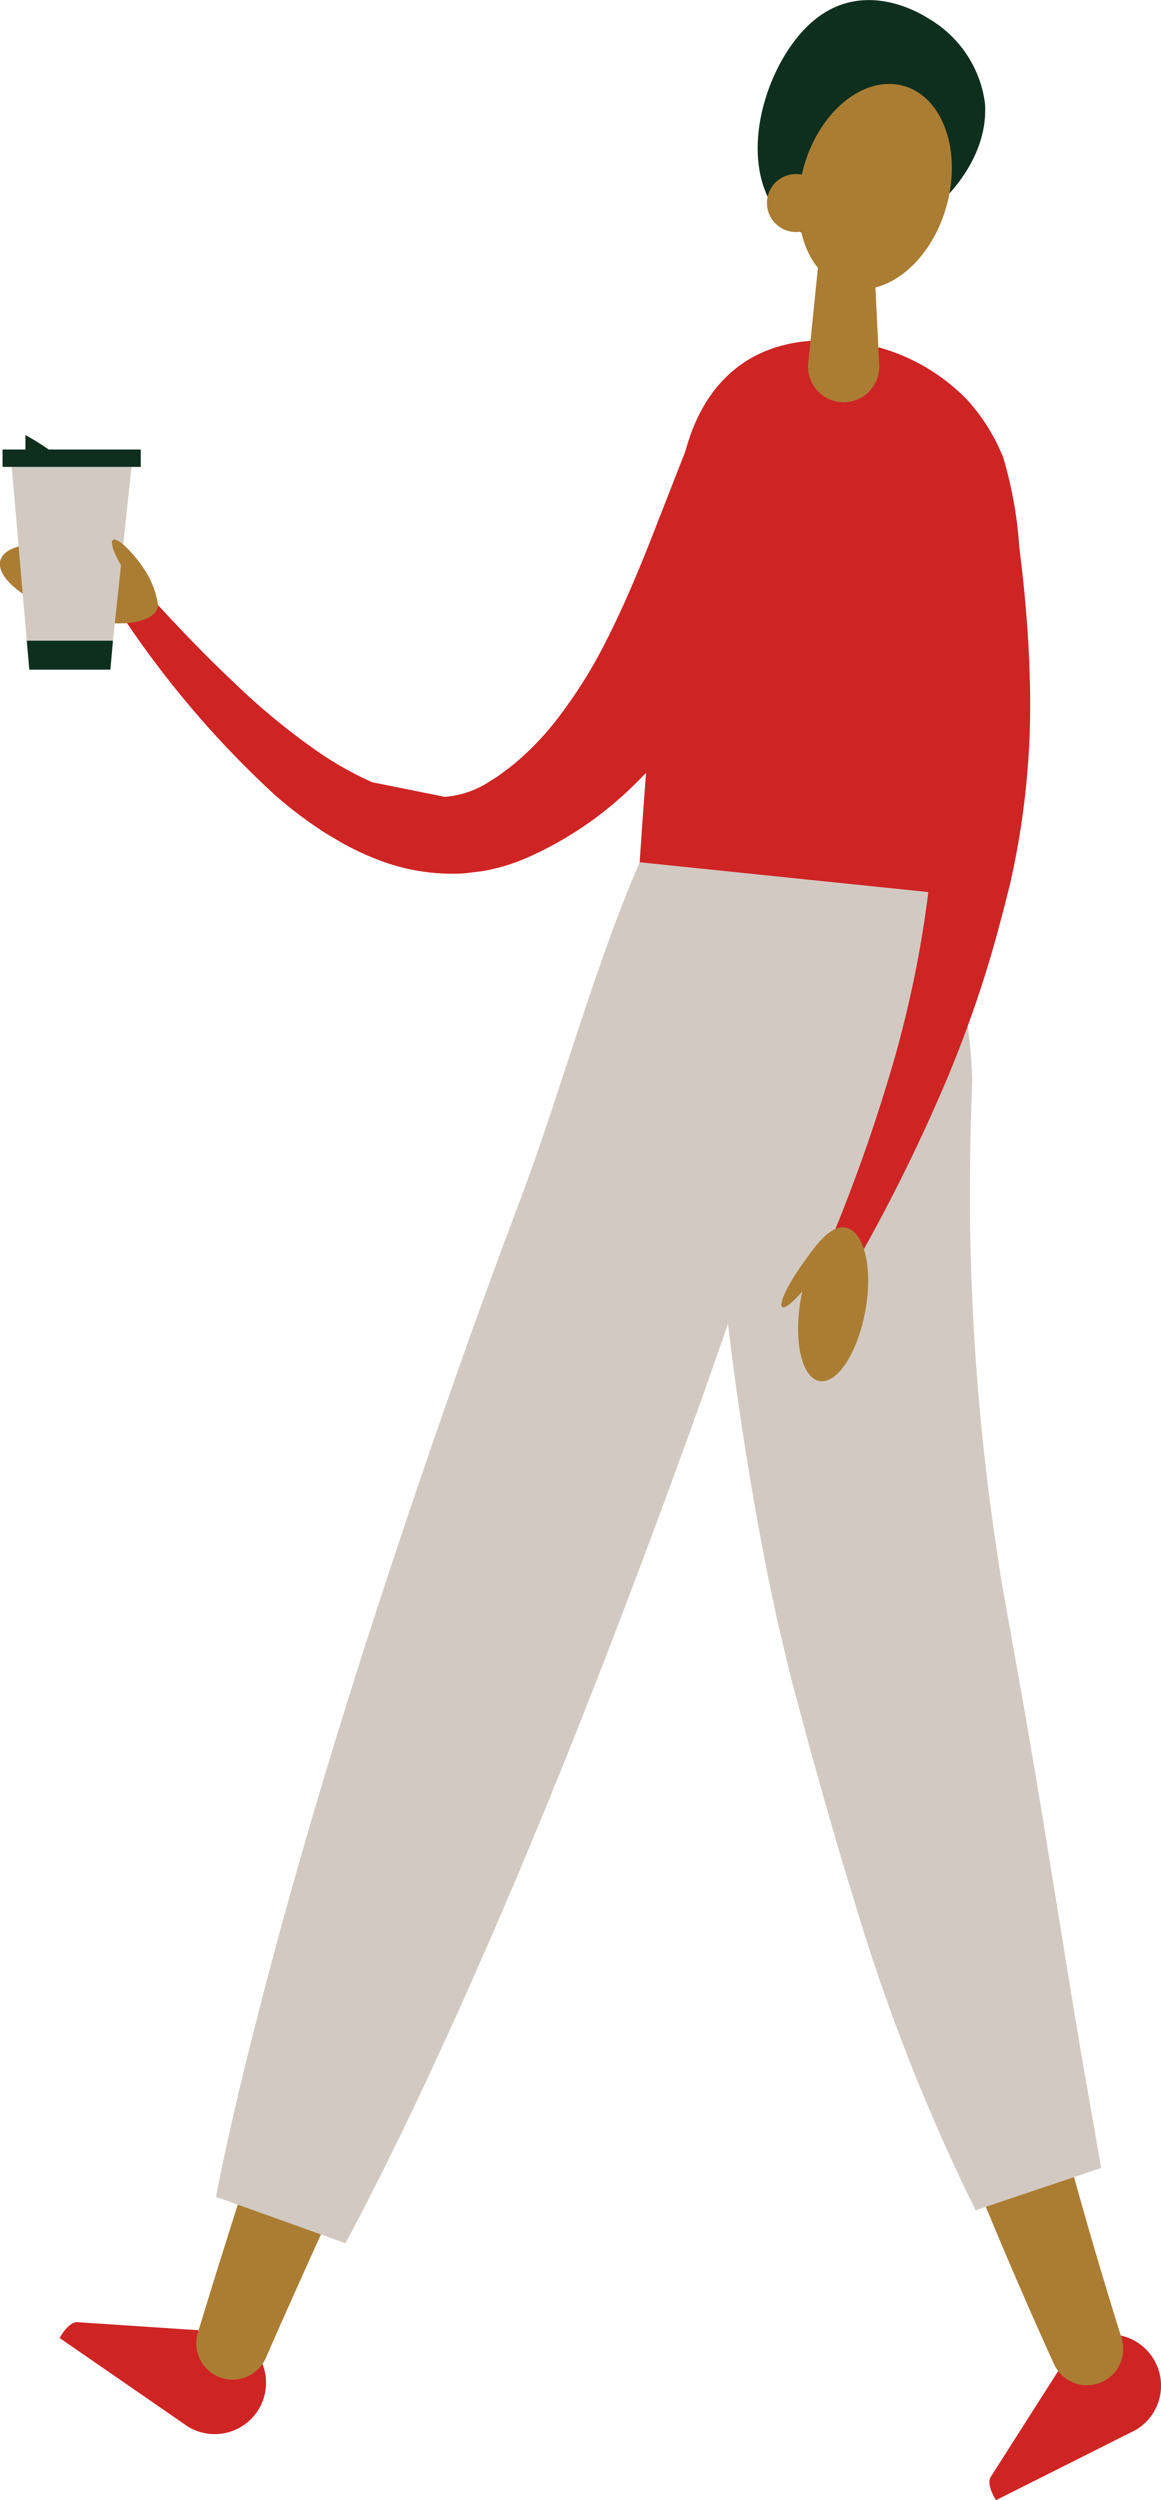 <svg xmlns="http://www.w3.org/2000/svg" width="72.925" height="157.034" viewBox="0 0 72.925 157.034"><g transform="translate(0)"><path d="M73.348,27.211a1.178,1.178,0,0,1,1.6.112c1.567,1.706,3.167,3.375,4.83,4.942a43.033,43.033,0,0,0,5.2,4.324,21.537,21.537,0,0,0,3.593,2.047l4.58.922c.064-.005.117-.011.181-.021a5.985,5.985,0,0,0,2.335-.773c.165-.091.395-.251.6-.373s.405-.283.6-.421c.395-.293.773-.6,1.141-.933a17.866,17.866,0,0,0,2.053-2.2,30.233,30.233,0,0,0,3.311-5.278c.965-1.909,1.813-3.913,2.634-5.982l2.5-6.392c.064-.155.144-.331.224-.485a4.8,4.8,0,0,1,6.259-1.893,4.261,4.261,0,0,1,2.01,5.9l-.032.059-3.311,6.062c-1.157,2.063-2.394,4.153-3.8,6.19a37.6,37.6,0,0,1-4.91,5.865,22.485,22.485,0,0,1-6.787,4.558,12,12,0,0,1-2.644.778l-.016.005-1.114.133c-.272.021-.544.027-.81.027a12.882,12.882,0,0,1-4.414-.794,17.153,17.153,0,0,1-2.527-1.168l-.965-.57a26.839,26.839,0,0,1-3.193-2.4,61.471,61.471,0,0,1-9.319-10.834,1.021,1.021,0,0,1,.2-1.408" transform="translate(-65.196 10.494)" fill="#cf2424" fill-rule="evenodd"/><path d="M87.993,38.663l-4.75,7.453c-.315.5.325,1.471.325,1.471l8.754-4.4a3.224,3.224,0,1,0-4.329-4.526" transform="translate(-21.008 109.447)" fill="#cf2424" fill-rule="evenodd"/><path d="M82.15,37.615l-8.818-.586c-.586-.037-1.13.992-1.13.992l8.061,5.566a3.225,3.225,0,1,0,3.348-5.513,3.347,3.347,0,0,0-1.461-.458" transform="translate(-68.458 108.825)" fill="#cf2424" fill-rule="evenodd"/><path d="M82.512,21.21,79.243,43.549a9.567,9.567,0,1,0,18.932,2.772c.037-.251.064-.517.08-.768l1.461-22.531a8.657,8.657,0,0,0-17.2-1.813" transform="translate(-38.398 8.248)" fill="#d0d0d2" fill-rule="evenodd"/><path d="M97.716,27.075C94.123,39.668,90.14,52.256,86.083,64.833L79.941,83.717c-2.042,6.3-4.095,12.609-6.03,18.98a2.281,2.281,0,0,0,4.27,1.583c2.644-6.041,5.411-12.044,8.179-18.052l8.317-18.047c5.523-12.06,10.439-24.567,15.6-36.92,1.477-3.545.357-7.219-3.188-8.7A6.962,6.962,0,0,0,97.983,26.3c-.1.245-.187.49-.256.736Z" transform="translate(-61.483 43.819)" fill="#ab7d33" fill-rule="evenodd"/><path d="M100.968,19.7c-3.007,6.654-5.214,15.024-7.789,21.832S88.194,55.2,85.875,62.1s-4.521,13.835-6.526,20.846Q77.837,88.2,76.491,93.51q-.68,2.663-1.3,5.337l-.6,2.682c-.187.9-.384,1.791-.549,2.7l8.131,2.911c.442-.805.858-1.621,1.285-2.436l1.237-2.452q1.224-2.463,2.389-4.942,2.327-4.966,4.494-9.986c2.9-6.686,5.6-13.446,8.189-20.249s5.076-13.643,7.416-20.532,5.737-17.7,6.451-25.261Z" transform="translate(-60.475 33.753)" fill="#d2cac2" fill-rule="evenodd"/><path d="M79.95,29.482a159.335,159.335,0,0,0,2.6,19.8,193.508,193.508,0,0,0,4.782,19.124,316.374,316.374,0,0,0,13.825,36.243,2.28,2.28,0,0,0,4.265-1.589,309.691,309.691,0,0,1-9.117-36.8,161.573,161.573,0,0,1-2.463-36.888,6.958,6.958,0,1,0-13.894-.789,6.857,6.857,0,0,0,0,.81Z" transform="translate(-34.968 43.81)" fill="#ab7d33" fill-rule="evenodd"/><path d="M80.457,19.8c-.917,4.75-.656,10.124-.421,14.933a204.855,204.855,0,0,0,3.721,30.2l.554,2.639.624,2.618c.208.9.432,1.7.65,2.522l.666,2.474c.906,3.29,1.839,6.59,2.868,9.89a123.159,123.159,0,0,0,7.651,19.54l7.885-2.655-.858-4.948c-.155-.821-.288-1.642-.432-2.458l-.411-2.463-1.61-9.906c-.533-3.322-1.1-6.664-1.685-10.013L98.77,67.2l-.421-2.378-.357-2.383A151.115,151.115,0,0,1,96.435,43.27c-.053-3.21,0-6.414.123-9.623a29.5,29.5,0,0,0-2.98-12.2Z" transform="translate(-35.491 34.208)" fill="#d2cac2" fill-rule="evenodd"/><path d="M95.008,58.914c.549-1.946,1.024-3.908,1.408-5.875q.288-1.479.512-2.959l.208-1.482c.011-.091.016-.181.021-.267L79.035,46.46c.043-.464,1.072-17.487,2.714-25.138.864-4.041,3.306-7.208,7.885-7.6a12.323,12.323,0,0,1,9.97,3.689,12.127,12.127,0,0,1,2.271,3.636,25.873,25.873,0,0,1,1.008,5.641c.256,2.021.453,4.047.57,6.083.037.693.064,1.392.085,2.09A50.78,50.78,0,0,1,102.3,47.825l-.4,1.583-.41,1.541c-.283,1.024-.581,2.042-.906,3.05q-.976,3.031-2.2,5.961a108.7,108.7,0,0,1-5.561,11.324,1.077,1.077,0,0,1-1.306.464.962.962,0,0,1-.592-1.274,106.45,106.45,0,0,0,4.079-11.559" transform="translate(-38.857 7.698)" fill="#cf2424" fill-rule="evenodd"/><path d="M71.547,17.278c.379-1.082,2.89-1.274,5.609-.427a11.865,11.865,0,0,1,1.941.794c-.475-.816-.693-1.477-.5-1.6.256-.16,1.109.629,1.9,1.759a5.569,5.569,0,0,1,.933,2.346.721.721,0,0,1-.043.192c-.379,1.082-2.89,1.274-5.609.427s-4.617-2.41-4.239-3.492" transform="translate(-71.499 17.858)" fill="#ab7d33" fill-rule="evenodd"/><path d="M81.995,26.488c.757-1.072,1.791-2.607,2.82-2.325,1.1.3,1.647,2.516,1.173,5.172s-1.765,4.649-2.884,4.452-1.647-2.516-1.173-5.172c.027-.155.059-.309.091-.459-.6.693-1.1,1.1-1.264.986-.235-.171.315-1.36,1.237-2.655" transform="translate(-31.628 52.957)" fill="#ab7d33" fill-rule="evenodd"/><path d="M91.3,10.92a7.243,7.243,0,0,1,3.4,5.225c.277,3.673-2.89,6.888-5.3,8.019-2.612,1.232-7.123,1.322-8.557-2.639-1.226-3.385.416-7.971,2.7-10.2,3.385-3.311,7.379-.656,7.752-.4" transform="translate(-32.834 -9.671)" fill="#0e2f1e" fill-rule="evenodd"/><path d="M81.253,15.841c-.992,3.492.208,6.894,2.676,7.592s5.278-1.562,6.27-5.054-.208-6.894-2.676-7.592-5.278,1.562-6.27,5.054" transform="translate(-30.758 -5.39)" fill="#ab7d33" fill-rule="evenodd"/><path d="M81.84,13.645l-.81,7.976a2.234,2.234,0,0,0,4.446.448,2.306,2.306,0,0,0,.011-.331L85.1,13.73a1.634,1.634,0,0,0-3.258-.085" transform="translate(-30.263 1.184)" fill="#ab7d33" fill-rule="evenodd"/><path d="M80.535,13.544a1.821,1.821,0,1,0,1.818-1.823,1.821,1.821,0,0,0-1.818,1.823" transform="translate(-32.36 -0.79)" fill="#ab7d33" fill-rule="evenodd"/><path d="M71.637,15.171l.944,10.914.16,1.818h5.092l.16-1.818L79.16,15.171Z" transform="translate(-70.899 14.155)" fill="#d2cac2"/><rect width="8.68" height="1.093" transform="translate(0.16 28.233)" fill="#0e2f1e"/><path d="M73.536,15.9A16.7,16.7,0,0,0,71.8,14.8V15.9Z" transform="translate(-70.204 12.524)" fill="#0e2f1e"/><path d="M71.814,17.219l.16,1.818h5.092l.16-1.818Z" transform="translate(-70.133 23.023)" fill="#0e2f1e"/><path d="M73.386,17.646c-.475-.816-.693-1.471-.5-1.6.256-.16,1.109.629,1.9,1.759Z" transform="translate(-65.788 17.858)" fill="#ab7d33" fill-rule="evenodd"/></g></svg>